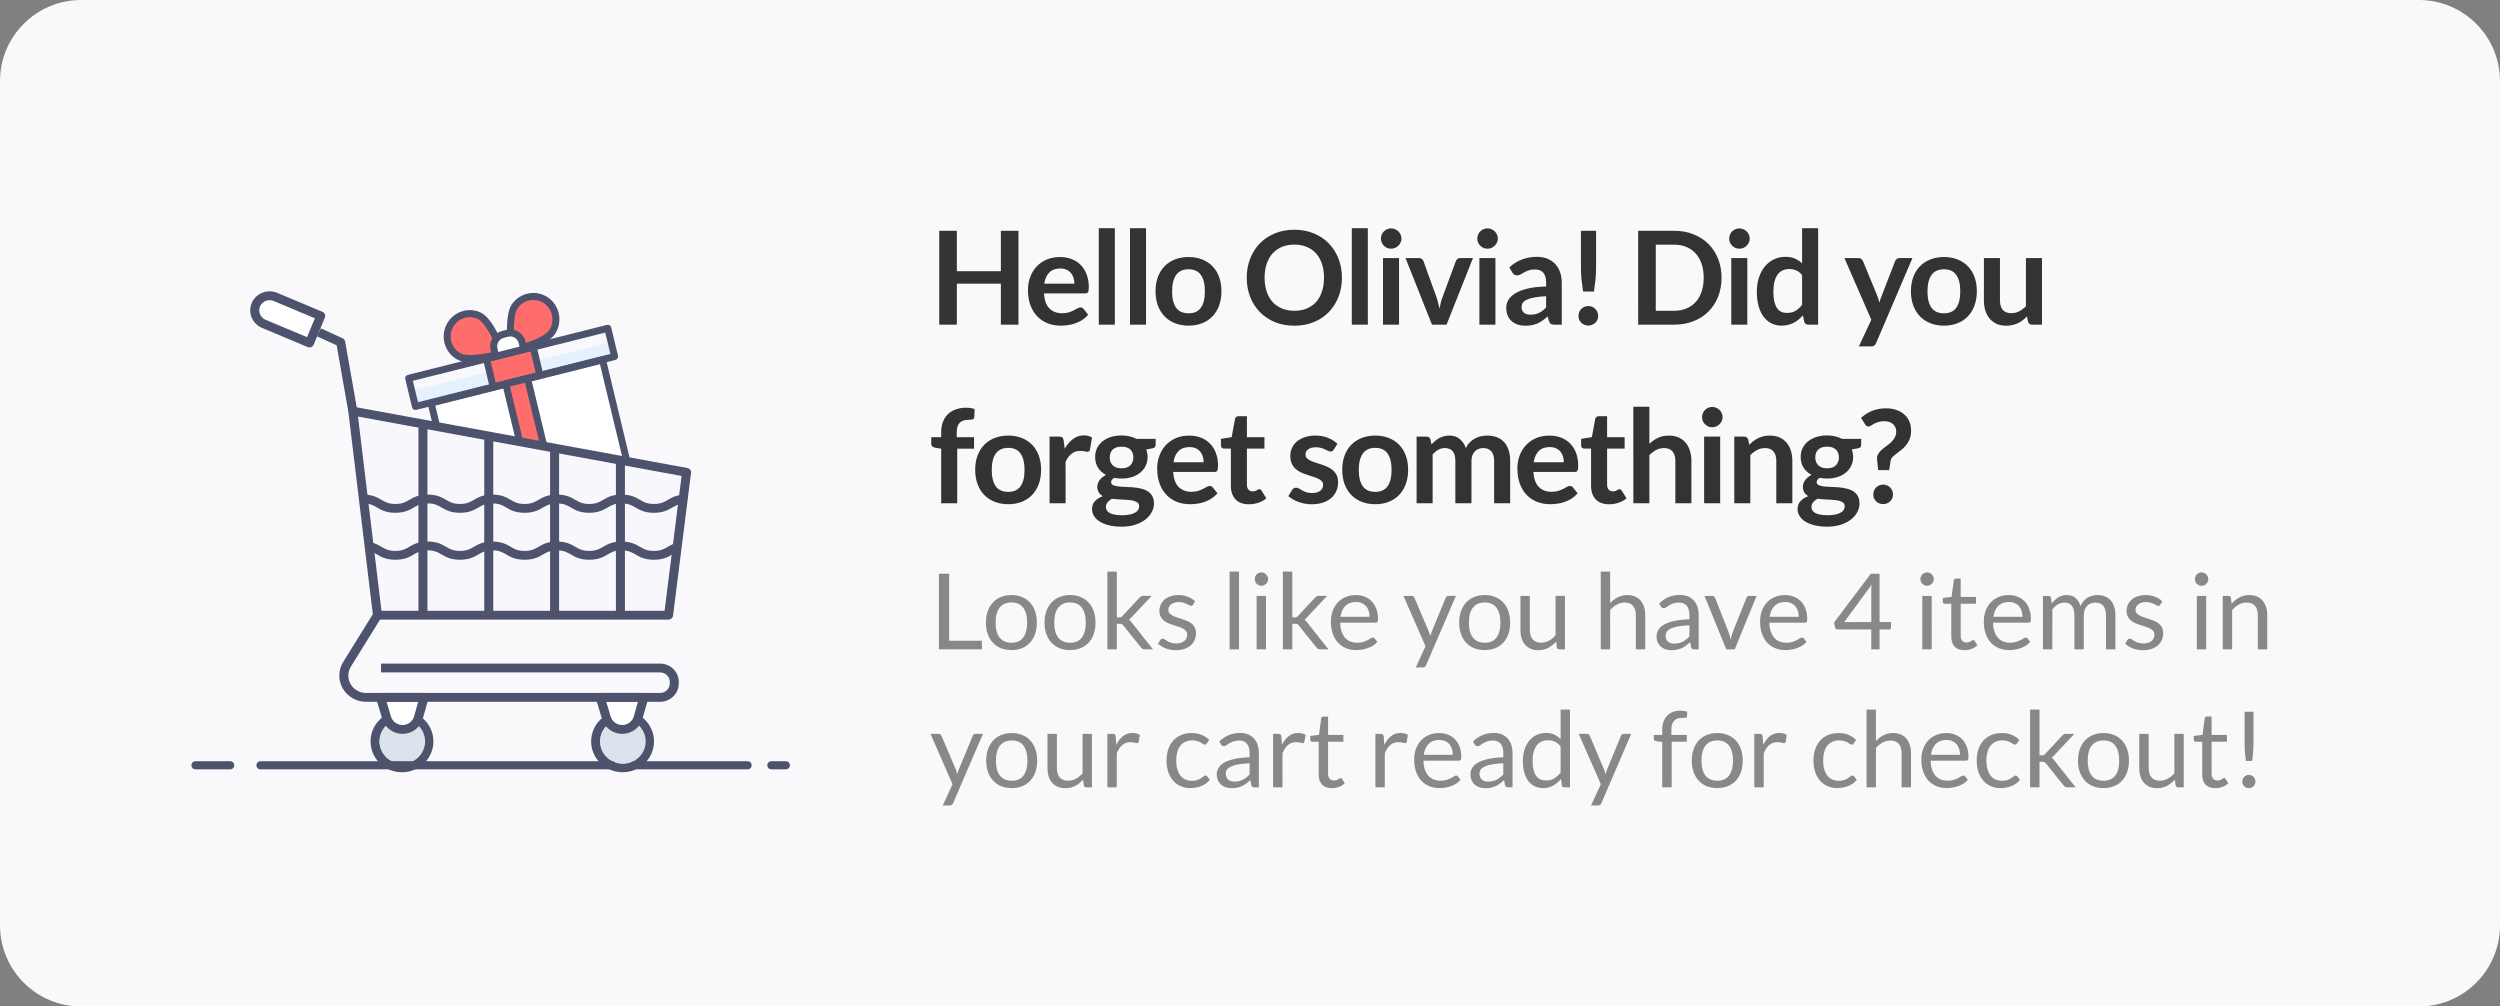 <svg xmlns="http://www.w3.org/2000/svg" width="308" height="124" fill="none" viewBox="0 0 308 124">
    <rect x="0" y="0" width="308" height="124" fill="#808080" stroke="none"/>
    <path fill="#F9F9FB" d="M0 10C0 4.477 4.477 0 10 0h288c5.523 0 10 4.477 10 10v104c0 5.523-4.477 10-10 10H10c-5.523 0-10-4.477-10-10V10z"/>
    <path fill="#F9F9FB" d="M24 33H96.818V107H24z"/>
    <path fill="#fff" fill-rule="evenodd" d="M78.24 61.077l-21.264 5.311-4.116-17.016 21.265-5.31 4.115 17.015z" clip-rule="evenodd"/>
    <path fill="#CEF6FF" fill-rule="evenodd" d="M68.995 63.247l-2.835.708-4.084-16.887 2.835-.708 4.084 16.887z" clip-rule="evenodd"/>
    <path fill="#FF6C6C" fill-rule="evenodd" d="M67.99 40.963c-.876 1.289-4.938 2.28-4.938 2.28s-.532-4.21.343-5.5 2.613-1.613 3.881-.724c1.27.889 1.588 2.654.713 3.944zM56.623 43.95c1.364.695 5.354-.414 5.354-.414s-1.515-3.911-2.879-4.606c-1.364-.695-3.024-.134-3.708 1.252-.683 1.387-.131 3.074 1.233 3.768z" clip-rule="evenodd"/>
    <path fill="#E5F1FE" fill-rule="evenodd" d="M75.808 43.823l-24.59 5.957-.43-1.673 24.591-5.956.429 1.672z" clip-rule="evenodd"/>
    <path fill="#FF6C6C" fill-rule="evenodd" d="M66.425 45.982l-5.864 1.464-.802-3.315 5.864-1.464.802 3.315z" clip-rule="evenodd"/>
    <path fill="#4D526D" fill-rule="evenodd" d="M53.628 49.97l3.8 15.843 20.286-5.108-3.8-15.843-20.286 5.108zm3.58 16.795c-.229.054-.457-.087-.513-.318l-4.003-16.688c-.027-.112-.009-.23.05-.329.06-.099.155-.17.266-.198l21.121-5.318c.23-.064.463.084.519.317l4.003 16.687c.027.112.009.23-.05.33-.06.098-.155.17-.266.197l-21.121 5.319-.006.001z" clip-rule="evenodd"/>
    <path fill="#4D526D" fill-rule="evenodd" d="M50.867 46.916l.634 2.632 23.7-5.941-.635-2.633-23.7 5.942zm.411 3.584c-.108.025-.223.007-.318-.05-.097-.06-.167-.156-.194-.267l-.836-3.476c-.056-.232.085-.466.315-.524l24.538-6.158c.236-.057.462.083.517.315l.837 3.475c.027.112.009.23-.05.328-.06.098-.155.169-.266.197l-24.537 6.158-.006.002z" clip-rule="evenodd"/>
    <path fill="#4D526D" fill-rule="evenodd" d="M60.446 44.508l.635 2.646 4.922-1.239-.635-2.646-4.922 1.239zm.414 3.598c-.11.026-.224.007-.32-.05-.096-.06-.166-.156-.193-.268l-.837-3.491c-.056-.233.085-.469.316-.527l5.758-1.45c.114-.019.227-.01.325.05.097.059.167.155.194.267l.837 3.49c.056.234-.085.47-.316.528l-5.758 1.45h-.006z" clip-rule="evenodd"/>
    <path fill="#4D526D" fill-rule="evenodd" d="M66.36 64.077c-.109.026-.223.007-.319-.052-.097-.06-.167-.157-.194-.269l-3.955-16.353c-.057-.234.084-.47.314-.528l2.682-.67c.117-.022.227-.009.325.051.097.06.167.157.194.269l3.955 16.354c.056.233-.084.47-.314.527l-2.682.67-.006.001z" clip-rule="evenodd"/>
    <path fill="#FF6C6C" fill-rule="evenodd" d="M62.826 47.62l3.75 15.507 1.85-.462-3.75-15.507-1.85.462z" clip-rule="evenodd"/>
    <path fill="#4D526D" fill-rule="evenodd" d="M65.168 37.025c-.555.131-1.067.464-1.417.977-.566.829-.467 3.337-.34 4.696 1.303-.363 3.66-1.16 4.227-1.99.36-.527.496-1.164.384-1.793-.112-.629-.46-1.174-.978-1.535-.568-.396-1.25-.503-1.876-.355zm-2.036 6.644c-.117.028-.24.005-.34-.064-.1-.07-.166-.18-.181-.302-.056-.447-.513-4.406.434-5.793 1.014-1.485 3.028-1.866 4.489-.848 1.46 1.017 1.824 3.053.81 4.538-.948 1.387-4.775 2.362-5.208 2.468l-.004.001zM57.342 39.136c-.656.155-1.243.593-1.57 1.25-.282.566-.329 1.207-.134 1.807.195.599.61 1.084 1.167 1.365.8.404 3.055.045 4.587-.336-.613-1.458-1.68-3.5-2.48-3.902-.504-.255-1.057-.306-1.57-.184zm4.003 4.991c-1.28.304-3.793.784-4.928.212-1.574-.795-2.207-2.741-1.413-4.34.795-1.597 2.722-2.25 4.296-1.457 1.469.742 2.916 4.4 3.076 4.816.044.114.039.243-.017.354-.055.11-.153.192-.271.225-.097.027-.367.101-.743.19z" clip-rule="evenodd"/>
    <path fill="#fff" fill-rule="evenodd" d="M62.21 40.968l-.482.12c-.828.208-1.334 1.057-1.13 1.898l.229.946 3.48-.87-.23-.945c-.203-.841-1.039-1.355-1.866-1.149z" clip-rule="evenodd"/>
    <path fill="#4D526D" fill-rule="evenodd" d="M62.614 41.483l-.548.138c-.277.07-.51.244-.659.491-.148.247-.193.537-.126.817l.105.436 2.62-.66-.105-.436c-.137-.572-.706-.923-1.273-.79l-.014.004zm-1.45 2.833c-.228.054-.456-.087-.512-.318l-.206-.859c-.121-.505-.04-1.029.227-1.475.268-.446.69-.761 1.19-.887l.548-.138.027-.007c1.023-.242 2.05.393 2.299 1.427l.206.859c.055.233-.086.468-.317.527l-3.455.87-.007.001zM49.524 88.632c-1.523 0-2.763 1.215-2.763 2.71 0 1.494 1.24 2.71 2.763 2.71s2.763-1.216 2.763-2.71c0-1.495-1.24-2.71-2.763-2.71zm0 6.508c-2.136 0-3.873-1.704-3.873-3.798 0-2.095 1.737-3.8 3.873-3.8s3.873 1.705 3.873 3.8c0 2.094-1.737 3.799-3.873 3.799z" clip-rule="evenodd"/>
    <path fill="#DAE2EC" fill-rule="evenodd" d="M52.37 91.342c0 1.52-1.256 2.752-2.805 2.752-1.55 0-2.806-1.232-2.806-2.752 0-1.52 1.256-2.752 2.806-2.752 1.549 0 2.805 1.232 2.805 2.752z" clip-rule="evenodd"/>
    <path fill="#4D526D" fill-rule="evenodd" d="M76.702 88.632c-1.523 0-2.763 1.215-2.763 2.71 0 1.494 1.24 2.71 2.763 2.71s2.762-1.216 2.762-2.71c0-1.495-1.239-2.71-2.762-2.71zm0 6.508c-2.136 0-3.873-1.704-3.873-3.798 0-2.095 1.737-3.8 3.873-3.8 2.135 0 3.873 1.705 3.873 3.8 0 2.094-1.738 3.799-3.873 3.799z" clip-rule="evenodd"/>
    <path fill="#DAE2EC" fill-rule="evenodd" d="M79.547 91.342c0 1.52-1.256 2.752-2.805 2.752-1.55 0-2.806-1.232-2.806-2.752 0-1.52 1.256-2.752 2.806-2.752s2.805 1.232 2.805 2.752z" clip-rule="evenodd"/>
    <path fill="#F8F8FC" fill-rule="evenodd" d="M82.334 75.793H46.207l-2.212-25.31 40.551 7.232-2.212 18.078z" clip-rule="evenodd"/>
    <path fill="#fff" fill-rule="evenodd" d="M39.513 38.92l-1.384 3.338-5.635-2.363c-.92-.386-1.356-1.425-.979-2.335.387-.933 1.479-1.373 2.423-.977l5.575 2.338z" clip-rule="evenodd"/>
    <path fill="#4D526D" fill-rule="evenodd" d="M51.55 75.505h1.11V52.653h-1.11v22.852zM59.66 75.504h1.111v-22.13h-1.11v22.13zM67.77 75.505h1.111v-19.96h-1.11v19.96zM75.88 75.505h1.111V56.992h-1.11v18.513z" clip-rule="evenodd"/>
    <path fill="#fff" fill-rule="evenodd" d="M49.59 89.814c-.905 0-1.701-.585-1.956-1.436l-.755-2.515h5.37l-.693 2.48c-.244.869-1.048 1.47-1.966 1.47z" clip-rule="evenodd"/>
    <path fill="#4D526D" fill-rule="evenodd" d="M42.919 50.741l-1.442-8.195-2.42-1.11.471-.987 2.682 1.23c.165.076.281.226.312.401l1.492 8.476-1.095.185zM47.622 86.46l.544 1.817c.185.615.77 1.045 1.423 1.045.666 0 1.255-.44 1.431-1.07l.501-1.791h-3.9zm1.967 3.951c-1.142 0-2.166-.75-2.488-1.826l-.754-2.515c-.05-.165-.017-.343.088-.48.105-.138.27-.218.444-.218h5.37c.174 0 .337.079.442.214.105.135.14.31.094.475l-.694 2.48c-.309 1.101-1.337 1.87-2.502 1.87z" clip-rule="evenodd"/>
    <path fill="#fff" fill-rule="evenodd" d="M76.66 89.814c-.905 0-1.701-.585-1.957-1.436l-.754-2.515h5.37l-.694 2.48c-.243.869-1.048 1.47-1.966 1.47z" clip-rule="evenodd"/>
    <path fill="#4D526D" fill-rule="evenodd" d="M74.692 86.46l.544 1.817c.185.615.77 1.045 1.423 1.045.666 0 1.254-.44 1.43-1.07l.502-1.791h-3.9zm1.967 3.951c-1.142 0-2.166-.75-2.488-1.826l-.754-2.515c-.05-.165-.017-.343.087-.48.106-.138.27-.218.445-.218h5.37c.174 0 .337.079.442.214.105.135.14.31.094.475l-.694 2.48c-.309 1.101-1.337 1.87-2.502 1.87zM33.217 36.98c-.165 0-.33.032-.488.096-.32.13-.569.373-.7.689-.26.63.046 1.36.684 1.628l5.115 2.145.965-2.328-5.073-2.127c-.162-.069-.332-.103-.503-.103zm4.912 5.822c-.074 0-.148-.015-.218-.044l-5.635-2.363c-1.191-.5-1.763-1.864-1.275-3.04.244-.589.707-1.045 1.305-1.287.599-.241 1.256-.236 1.851.013l5.574 2.338c.279.117.41.43.296.706l-1.383 3.337c-.056.136-.166.243-.304.299-.067.027-.14.04-.21.04zM80.56 68.962c-1.148 0-1.747-.348-2.275-.655-.465-.27-.866-.503-1.71-.503s-1.245.233-1.709.503c-.528.307-1.127.654-2.274.654s-1.746-.347-2.273-.654c-.464-.27-.864-.503-1.707-.503-.843 0-1.244.233-1.708.503-.528.307-1.126.654-2.274.654-1.147 0-1.745-.347-2.273-.654-.464-.27-.864-.503-1.707-.503-.843 0-1.244.233-1.707.503-.528.307-1.127.654-2.274.654s-1.745-.347-2.273-.654c-.464-.27-.865-.503-1.708-.503-.842 0-1.242.233-1.706.503-.527.307-1.126.654-2.273.654-1.146 0-1.744-.347-2.271-.654-.339-.197-.63-.367-1.076-.45l.206-1.07c.638.118 1.062.365 1.437.583.462.27.862.502 1.704.502.843 0 1.243-.233 1.707-.502.528-.307 1.126-.655 2.272-.655 1.148 0 1.746.348 2.274.655.464.27.864.502 1.707.502.843 0 1.244-.233 1.707-.502.528-.307 1.126-.655 2.274-.655 1.147 0 1.745.348 2.273.655.464.27.864.502 1.707.502.844 0 1.244-.233 1.708-.502.528-.307 1.126-.655 2.274-.655 1.147 0 1.745.348 2.273.655.464.27.864.502 1.707.502.843 0 1.244-.233 1.708-.502.528-.307 1.127-.655 2.275-.655s1.747.348 2.275.654c.465.27.866.503 1.71.503.845 0 1.246-.233 1.71-.502.371-.216.792-.46 1.42-.58l.211 1.07c-.439.084-.73.252-1.065.447-.528.307-1.127.654-2.276.654zM80.56 63.177c-1.148 0-1.747-.348-2.275-.655-.465-.27-.866-.502-1.71-.502s-1.245.232-1.709.502c-.528.307-1.127.655-2.274.655s-1.746-.348-2.273-.655c-.464-.27-.864-.502-1.707-.502-.843 0-1.244.232-1.708.502-.528.307-1.126.655-2.274.655-1.147 0-1.745-.348-2.273-.655-.464-.27-.864-.502-1.707-.502-.843 0-1.244.232-1.707.502-.528.307-1.127.655-2.274.655s-1.745-.348-2.273-.655c-.464-.27-.865-.502-1.708-.502-.842 0-1.242.232-1.706.502-.527.307-1.126.655-2.273.655-1.146 0-1.744-.348-2.271-.655-.463-.27-.864-.502-1.706-.502v-1.09c1.147 0 1.745.348 2.273.655.462.27.862.502 1.704.502.843 0 1.243-.232 1.707-.502.528-.307 1.126-.655 2.272-.655 1.148 0 1.746.348 2.274.655.464.27.864.502 1.707.502.843 0 1.244-.232 1.707-.502.528-.307 1.126-.655 2.274-.655 1.147 0 1.745.348 2.273.655.464.27.864.502 1.707.502.844 0 1.244-.232 1.708-.502.528-.307 1.126-.655 2.274-.655 1.147 0 1.745.348 2.273.655.463.27.864.502 1.707.502.843 0 1.244-.232 1.708-.502.528-.307 1.127-.655 2.275-.655s1.747.348 2.275.655c.465.27.866.502 1.71.502.845 0 1.246-.232 1.71-.502.529-.307 1.127-.655 2.276-.655v1.09c-.845 0-1.246.233-1.71.502-.529.307-1.127.655-2.276.655z" clip-rule="evenodd"/>
    <path fill="#4D526D" fill-rule="evenodd" d="M46.998 75.248h34.877l2.095-16.61-39.864-7.318 2.892 23.928zm34.332 11.21H45.094c-1.814 0-3.289-1.446-3.289-3.224 0-.59.165-1.17.478-1.675l3.648-5.89-3.017-24.959c-.02-.172.044-.343.172-.462.13-.118.308-.17.482-.137l41.12 7.549c.288.053.485.316.449.602l-2.22 17.596c-.035.272-.271.477-.551.477H46.818l-3.586 5.79c-.207.334-.316.718-.316 1.109 0 1.177.977 2.136 2.178 2.136H81.33c.654 0 1.186-.522 1.186-1.163v-.201c0-.641-.532-1.163-1.186-1.163H46.944v-1.089H81.33c1.266 0 2.296 1.01 2.296 2.252v.201c0 1.242-1.03 2.252-2.296 2.252z" clip-rule="evenodd"/>
    <path stroke="#4D526D" stroke-linecap="round" d="M24.08 94.281h4.277M95.03 94.281h1.788M78.147 94.281h13.958M32.09 94.281h43.294"/>
    <path fill="#888" d="M116.938 78.94h4.03V80h-5.291v-9.314h1.261v8.254zm7.671-5.629c.481 0 .914.08 1.3.241.39.16.719.388.988.682.273.295.481.653.624 1.073.147.416.221.882.221 1.397 0 .52-.074.989-.221 1.405-.143.416-.351.77-.624 1.066-.269.294-.598.522-.988.682-.386.156-.819.234-1.3.234-.481 0-.916-.078-1.306-.234-.386-.16-.715-.388-.988-.683-.273-.294-.484-.65-.631-1.066-.147-.416-.221-.883-.221-1.404 0-.515.074-.981.221-1.397.147-.42.358-.778.631-1.073.273-.294.602-.522.988-.682.39-.16.825-.24 1.306-.24zm0 5.876c.65 0 1.135-.216 1.456-.65.321-.437.481-1.046.481-1.826 0-.784-.16-1.395-.481-1.833-.321-.438-.806-.656-1.456-.656-.329 0-.615.056-.858.169-.243.112-.446.275-.611.487-.16.212-.282.475-.364.787-.078.307-.117.656-.117 1.046s.039.739.117 1.046c.082.308.204.568.364.78.165.209.368.369.611.481.243.113.529.17.858.17zm7.224-5.876c.481 0 .914.08 1.3.241.39.16.719.388.988.682.273.295.481.653.624 1.073.147.416.221.882.221 1.397 0 .52-.074.989-.221 1.405-.143.416-.351.77-.624 1.066-.269.294-.598.522-.988.682-.386.156-.819.234-1.3.234-.481 0-.917-.078-1.307-.234-.385-.16-.715-.388-.988-.683-.273-.294-.483-.65-.63-1.066-.148-.416-.221-.883-.221-1.404 0-.515.073-.981.221-1.397.147-.42.357-.778.63-1.073.273-.294.603-.522.988-.682.39-.16.826-.24 1.307-.24zm0 5.876c.65 0 1.135-.216 1.456-.65.32-.437.481-1.046.481-1.826 0-.784-.161-1.395-.481-1.833-.321-.438-.806-.656-1.456-.656-.33 0-.616.056-.858.169-.243.112-.447.275-.611.487-.161.212-.282.475-.364.787-.078.307-.117.656-.117 1.046s.039.739.117 1.046c.082.308.203.568.364.78.164.209.368.369.611.481.242.113.528.17.858.17zm5.761-8.761v5.635h.299c.087 0 .158-.01.214-.033.057-.026.12-.075.189-.149l2.08-2.23c.065-.069.13-.125.195-.168.065-.044.152-.066.26-.066h1.053l-2.425 2.581c-.06.074-.121.139-.182.195-.056.056-.121.106-.195.15.078.052.148.112.208.181.065.066.126.141.182.228l2.574 3.25h-1.04c-.095 0-.177-.017-.247-.052-.065-.039-.127-.097-.188-.175l-2.165-2.698c-.065-.091-.13-.15-.195-.175-.065-.03-.162-.046-.292-.046h-.325V80h-1.164v-9.575h1.164zm9.385 4.075c-.052.095-.132.143-.241.143-.065 0-.138-.024-.221-.072-.082-.047-.184-.1-.305-.156-.117-.06-.258-.114-.423-.162-.164-.052-.359-.078-.585-.078-.195 0-.37.026-.526.078-.156.048-.291.115-.403.201-.109.087-.193.189-.254.306-.056.113-.084.236-.084.37 0 .17.047.31.143.423.099.113.229.21.39.293.16.082.342.156.546.22.203.061.411.128.624.202.216.07.427.147.63.234.204.087.386.195.546.325.161.13.288.29.384.481.099.186.149.412.149.676 0 .303-.054.585-.162.845-.109.256-.269.479-.481.67-.213.186-.473.333-.78.442-.308.108-.663.162-1.066.162-.46 0-.876-.074-1.248-.221-.373-.152-.689-.344-.949-.578l.273-.443c.034-.056.076-.1.123-.13.048-.03.111-.045.189-.045s.16.03.247.091c.086.06.19.128.312.201.125.074.275.141.448.202.178.06.399.091.663.091.226 0 .423-.028.592-.085.169-.06.31-.14.422-.24.113-.1.195-.215.247-.344.057-.13.085-.27.085-.416 0-.183-.05-.332-.15-.449-.095-.121-.223-.223-.383-.305-.161-.087-.345-.16-.553-.222l-.63-.201c-.213-.07-.423-.147-.631-.234-.203-.091-.385-.204-.546-.338-.16-.134-.29-.299-.39-.494-.095-.2-.143-.44-.143-.722 0-.25.052-.491.156-.721.104-.234.256-.438.455-.611.2-.178.444-.319.735-.422.29-.105.622-.157.994-.157.434 0 .821.07 1.164.208.346.135.645.321.897.56l-.26.422zm5.667-4.076V80h-1.157v-9.575h1.157zm3.326 2.99V80h-1.157v-6.585h1.157zm.26-2.067c0 .113-.024.22-.071.319-.044.095-.104.182-.182.26-.074.074-.161.132-.26.175-.1.044-.206.066-.319.066-.112 0-.219-.022-.318-.066-.096-.043-.182-.101-.26-.175-.074-.078-.132-.165-.176-.26-.043-.1-.065-.206-.065-.319 0-.112.022-.218.065-.318.044-.104.102-.193.176-.267.078-.078.164-.138.26-.181.099-.044.206-.066.318-.066.113 0 .219.022.319.066.099.043.186.104.26.181.078.074.138.163.182.267.047.1.071.206.071.319zm2.982-.922v5.635h.299c.087 0 .158-.01.215-.033.056-.026.119-.075.188-.149l2.08-2.23c.065-.069.13-.125.195-.168.065-.044.152-.066.26-.066h1.053l-2.424 2.581c-.061.074-.122.139-.182.195-.057.056-.122.106-.195.15.078.052.147.112.208.181.065.066.125.141.182.228l2.574 3.25h-1.04c-.096 0-.178-.017-.247-.052-.065-.039-.128-.097-.189-.175l-2.164-2.698c-.065-.091-.13-.15-.195-.175-.065-.03-.163-.046-.293-.046h-.325V80h-1.163v-9.575h1.163zm7.828 2.885c.394 0 .758.068 1.092.202.333.13.622.32.864.572.243.247.431.555.566.923.138.364.208.78.208 1.248 0 .182-.02.303-.059.364-.039.06-.112.091-.221.091h-4.381c.009.416.065.778.169 1.085.104.308.247.566.429.774.182.204.399.358.65.462.252.1.533.149.845.149.291 0 .54-.032.748-.097.212-.07.394-.144.546-.222.151-.078.277-.149.377-.214.104-.07.193-.104.266-.104.096 0 .169.037.221.11l.325.423c-.143.173-.314.325-.513.455-.2.126-.414.23-.644.312-.225.082-.459.143-.702.182-.242.043-.483.065-.721.065-.455 0-.876-.076-1.261-.227-.382-.157-.713-.382-.995-.677-.277-.299-.494-.667-.65-1.105-.156-.437-.234-.94-.234-1.507 0-.46.07-.889.208-1.288.143-.398.347-.743.611-1.033.265-.295.587-.524.969-.689.381-.169.81-.254 1.287-.254zm.026.852c-.559 0-.999.163-1.32.487-.32.321-.52.767-.598 1.34h3.582c0-.27-.037-.514-.111-.735-.073-.225-.182-.418-.325-.578-.143-.165-.318-.29-.526-.378-.204-.09-.438-.136-.702-.136zm8.629 7.78c-.039.087-.089.157-.15.209-.056.052-.145.078-.266.078h-.858l1.202-2.614-2.717-6.2h1.001c.1 0 .178.026.234.078.057.047.098.101.124.162l1.761 4.147c.039.095.072.19.098.286.03.095.056.193.078.293.03-.1.061-.198.091-.293.03-.095.065-.193.104-.293l1.709-4.14c.026-.07.07-.126.13-.169.065-.048.135-.072.208-.072h.923l-3.672 8.528zm7.222-8.632c.481 0 .914.08 1.3.241.39.16.719.388.988.682.273.295.481.653.624 1.073.147.416.221.882.221 1.397 0 .52-.074.989-.221 1.405-.143.416-.351.77-.624 1.066-.269.294-.598.522-.988.682-.386.156-.819.234-1.3.234-.481 0-.917-.078-1.307-.234-.385-.16-.715-.388-.988-.683-.273-.294-.483-.65-.63-1.066-.148-.416-.221-.883-.221-1.404 0-.515.073-.981.221-1.397.147-.42.357-.778.63-1.073.273-.294.603-.522.988-.682.39-.16.826-.24 1.307-.24zm0 5.876c.65 0 1.135-.216 1.456-.65.32-.437.481-1.046.481-1.826 0-.784-.161-1.395-.481-1.833-.321-.438-.806-.656-1.456-.656-.33 0-.616.056-.858.169-.243.112-.447.275-.611.487-.161.212-.282.475-.364.787-.078.307-.117.656-.117 1.046s.039.739.117 1.046c.082.308.203.568.364.78.164.209.368.369.611.481.242.113.528.17.858.17zm5.559-5.772v4.2c0 .498.115.884.345 1.157.229.272.576.409 1.04.409.338 0 .656-.08.955-.24.299-.16.574-.384.826-.67v-4.856h1.157V80h-.689c-.165 0-.269-.08-.312-.24l-.091-.709c-.286.316-.607.572-.962.767-.356.19-.763.286-1.222.286-.36 0-.678-.058-.956-.175-.273-.122-.502-.29-.689-.508-.186-.216-.327-.478-.422-.786-.091-.308-.137-.648-.137-1.02v-4.2h1.157zM197.215 80v-9.575h1.157V74.3c.281-.299.593-.537.936-.715.342-.181.736-.273 1.183-.273.359 0 .676.061.949.182.277.118.507.287.689.508.186.216.327.478.422.786.095.308.143.648.143 1.02V80h-1.157v-4.192c0-.499-.115-.885-.344-1.158-.226-.277-.572-.416-1.04-.416-.343 0-.663.083-.962.248-.295.164-.568.387-.819.669V80h-1.157zm12.059 0h-.513c-.113 0-.204-.017-.273-.052-.07-.035-.115-.108-.137-.221l-.13-.611c-.173.156-.342.297-.507.422-.164.122-.338.226-.52.313-.182.082-.377.145-.585.188-.203.043-.431.065-.682.065-.256 0-.496-.035-.722-.104-.221-.074-.414-.182-.578-.325-.165-.143-.297-.323-.397-.54-.095-.22-.143-.48-.143-.78 0-.26.072-.509.215-.747.143-.243.372-.457.689-.644.32-.186.739-.338 1.254-.454.516-.122 1.146-.191 1.892-.209v-.513c0-.511-.111-.897-.332-1.157-.216-.264-.539-.397-.968-.397-.282 0-.52.037-.715.111-.191.07-.358.15-.501.24-.138.087-.26.167-.364.241-.099.07-.199.104-.299.104-.078 0-.147-.02-.208-.059-.056-.043-.102-.095-.136-.155l-.208-.371c.364-.351.756-.613 1.176-.787.421-.173.886-.26 1.398-.26.368 0 .695.061.981.183.286.12.527.29.722.507.195.216.342.478.442.786.099.308.149.646.149 1.014V80zm-3.003-.709c.204 0 .39-.019.559-.058.169-.043.327-.102.475-.175.151-.079.294-.172.429-.28.138-.108.273-.232.403-.37v-1.372c-.533.017-.986.06-1.359.13-.372.065-.676.152-.91.26-.234.108-.405.236-.513.383-.104.148-.156.313-.156.495 0 .173.028.322.084.448.057.126.132.23.228.312.095.078.208.137.338.176.13.034.271.052.422.052zm3.721-5.876h.949c.091 0 .167.024.228.072.06.048.104.104.13.169l1.67 4.238c.061.156.108.312.143.468.035.156.067.31.098.462.034-.152.071-.306.11-.462.039-.156.089-.312.15-.468l1.69-4.238c.026-.07.067-.126.123-.169.061-.048.134-.072.221-.072h.903L213.723 80h-1.046l-2.685-6.585zm9.926-.104c.394 0 .758.068 1.092.202.333.13.622.32.864.572.243.247.431.555.566.923.138.364.208.78.208 1.248 0 .182-.02.303-.059.364-.039.06-.112.091-.221.091h-4.381c.009.416.065.778.169 1.085.104.308.247.566.429.774.182.204.399.358.65.462.252.1.533.149.845.149.291 0 .54-.032.748-.097.212-.07.394-.144.546-.222.151-.078.277-.149.377-.214.104-.07.193-.104.266-.104.096 0 .169.037.221.11l.325.423c-.143.173-.314.325-.513.455-.2.126-.414.23-.644.312-.225.082-.459.143-.702.182-.242.043-.483.065-.721.065-.455 0-.876-.076-1.261-.227-.382-.157-.713-.382-.995-.677-.277-.299-.494-.667-.65-1.105-.156-.437-.234-.94-.234-1.507 0-.46.07-.889.208-1.288.143-.398.347-.743.611-1.033.265-.295.587-.524.969-.689.381-.169.81-.254 1.287-.254zm.026.852c-.559 0-.999.163-1.32.487-.32.321-.52.767-.598 1.34h3.582c0-.27-.037-.514-.111-.735-.073-.225-.182-.418-.325-.578-.143-.165-.318-.29-.526-.378-.204-.09-.438-.136-.702-.136zm11.619 2.477h1.41v.662c0 .07-.021.128-.065.176-.039.048-.101.072-.188.072h-1.157V80h-1.021v-2.45h-4.127c-.087 0-.163-.024-.228-.072-.06-.052-.099-.115-.117-.188l-.117-.592 4.531-6.012h1.079v5.953zm-1.021-3.842c0-.113.003-.234.007-.364.009-.13.024-.264.045-.403l-3.386 4.608h3.334v-3.841zm7.442.617V80h-1.157v-6.585h1.157zm.26-2.067c0 .113-.024.22-.071.319-.044.095-.104.182-.182.26-.074.074-.161.132-.26.175-.1.044-.206.066-.319.066-.113 0-.219-.022-.318-.066-.096-.043-.182-.101-.26-.175-.074-.078-.133-.165-.176-.26-.043-.1-.065-.206-.065-.319 0-.112.022-.218.065-.318.043-.104.102-.193.176-.267.078-.078.164-.138.26-.181.099-.044.205-.066.318-.066.113 0 .219.022.319.066.099.043.186.104.26.181.078.074.138.163.182.267.047.1.071.206.071.319zm3.775 8.756c-.52 0-.921-.145-1.203-.436-.277-.29-.416-.708-.416-1.254v-4.03h-.793c-.069 0-.128-.02-.175-.058-.048-.044-.072-.109-.072-.195v-.462l1.079-.136.267-2.035c.008-.065.037-.117.084-.156.048-.043.109-.065.182-.065h.585v2.269h1.885v.838h-1.885v3.952c0 .277.067.483.202.618.134.134.307.201.52.201.121 0 .225-.015.312-.046.091-.034.169-.071.234-.11.065-.039.119-.074.162-.104.048-.035.089-.052.124-.052.06 0 .115.037.162.11l.338.553c-.199.186-.44.334-.721.442-.282.104-.572.156-.871.156zm5.46-6.793c.395 0 .759.068 1.092.202.334.13.622.32.865.572.242.247.431.555.565.923.139.364.208.78.208 1.248 0 .182-.019.303-.058.364-.039.06-.113.091-.221.091h-4.381c.008.416.065.778.169 1.085.104.308.247.566.429.774.182.204.398.358.65.462.251.1.533.149.845.149.29 0 .539-.032.747-.097.213-.07.395-.144.546-.222.152-.078.278-.149.377-.214.104-.07.193-.104.267-.104.095 0 .169.037.221.11l.325.423c-.143.173-.314.325-.514.455-.199.126-.414.23-.643.312-.226.082-.46.143-.702.182-.243.043-.483.065-.722.065-.455 0-.875-.076-1.261-.227-.381-.157-.713-.382-.994-.677-.278-.299-.494-.667-.65-1.105-.156-.437-.234-.94-.234-1.507 0-.46.069-.889.208-1.288.143-.398.346-.743.611-1.033.264-.295.587-.524.968-.689.382-.169.811-.254 1.287-.254zm.026.852c-.559 0-.999.163-1.319.487-.321.321-.52.767-.598 1.34h3.581c0-.27-.037-.514-.11-.735-.074-.225-.182-.418-.325-.578-.143-.165-.319-.29-.527-.378-.203-.09-.437-.136-.702-.136zM251.69 80v-6.585h.689c.165 0 .269.08.312.241l.085.676c.242-.299.513-.544.812-.734.304-.191.655-.287 1.053-.287.447 0 .806.124 1.079.371.278.247.477.58.598 1.001.091-.238.21-.444.358-.618.151-.173.32-.316.507-.428.186-.113.383-.195.591-.248.213-.051.427-.078.644-.078.346 0 .654.057.923.17.273.108.502.268.689.48.19.213.336.475.435.787.1.308.15.66.15 1.06V80h-1.157v-4.192c0-.516-.113-.906-.338-1.17-.226-.27-.553-.404-.982-.404-.19 0-.372.035-.546.105-.169.064-.318.162-.448.292-.13.13-.234.295-.312.494-.074.195-.111.422-.111.683V80h-1.157v-4.192c0-.53-.106-.924-.318-1.184-.213-.26-.522-.39-.93-.39-.286 0-.552.079-.799.235-.243.151-.466.36-.67.624V80h-1.157zm14.447-5.499c-.052.095-.132.143-.241.143-.065 0-.138-.024-.221-.072-.082-.047-.184-.1-.305-.156-.117-.06-.258-.114-.423-.162-.164-.052-.359-.078-.585-.078-.195 0-.37.026-.526.078-.156.048-.29.115-.403.201-.108.087-.193.189-.254.306-.056.113-.084.236-.084.37 0 .17.048.31.143.423.1.113.23.21.39.293.16.082.342.156.546.22.204.061.412.128.624.202.217.07.427.147.63.234.204.087.386.195.546.325.161.13.289.29.384.481.1.186.149.412.149.676 0 .303-.054.585-.162.845-.108.256-.269.479-.481.67-.212.186-.472.333-.78.442-.308.108-.663.162-1.066.162-.459 0-.875-.074-1.248-.221-.373-.152-.689-.344-.949-.578l.273-.443c.035-.056.076-.1.123-.13.048-.03.111-.045.189-.045s.16.03.247.091c.087.06.191.128.312.201.126.074.275.141.448.202.178.06.399.091.663.091.226 0 .423-.028.592-.085.169-.06.31-.14.422-.24.113-.1.195-.215.247-.344.057-.13.085-.27.085-.416 0-.183-.05-.332-.15-.449-.095-.121-.223-.223-.383-.305-.16-.087-.345-.16-.553-.222l-.63-.201c-.212-.07-.423-.147-.631-.234-.203-.091-.385-.204-.546-.338-.16-.134-.29-.299-.39-.494-.095-.2-.143-.44-.143-.722 0-.25.052-.491.156-.721.104-.234.256-.438.455-.611.2-.178.445-.319.735-.422.29-.105.622-.157.994-.157.434 0 .822.07 1.164.208.347.135.646.321.897.56l-.26.422zm5.667-1.086V80h-1.157v-6.585h1.157zm.26-2.067c0 .113-.023.22-.071.319-.043.095-.104.182-.182.26-.074.074-.16.132-.26.175-.1.044-.206.066-.319.066-.112 0-.218-.022-.318-.066-.095-.043-.182-.101-.26-.175-.074-.078-.132-.165-.176-.26-.043-.1-.065-.206-.065-.319 0-.112.022-.218.065-.318.044-.104.102-.193.176-.267.078-.078.165-.138.26-.181.1-.044.206-.066.318-.066.113 0 .219.022.319.066.1.043.186.104.26.181.078.074.139.163.182.267.048.1.071.206.071.319zm1.78 8.652v-6.585h.689c.164 0 .268.08.312.241l.091.715c.286-.316.604-.572.955-.767.355-.195.765-.293 1.229-.293.359 0 .676.061.949.182.277.118.507.287.689.508.186.216.327.478.422.786.095.308.143.648.143 1.02V80h-1.157v-4.192c0-.499-.115-.885-.344-1.158-.226-.277-.572-.416-1.04-.416-.343 0-.663.083-.962.248-.295.164-.568.387-.819.669V80h-1.157zM117.425 98.944c-.039.086-.088.156-.149.207-.056.053-.145.079-.267.079h-.858l1.203-2.614-2.717-6.2h1.001c.1 0 .178.026.234.078.056.047.097.101.123.162l1.762 4.147c.039.095.071.19.097.286.031.095.057.193.078.293l.091-.293c.031-.095.065-.193.104-.293l1.71-4.14c.026-.07.069-.126.13-.169.065-.048.134-.072.208-.072h.923l-3.673 8.528zm7.222-8.633c.481 0 .915.08 1.3.241.39.16.72.388.988.682.273.295.481.653.624 1.073.148.416.221.882.221 1.397 0 .52-.073.989-.221 1.405-.143.416-.351.77-.624 1.066-.268.294-.598.522-.988.682-.385.156-.819.234-1.3.234-.481 0-.916-.078-1.306-.234-.386-.16-.715-.388-.988-.683-.273-.294-.483-.65-.631-1.066-.147-.416-.221-.883-.221-1.404 0-.515.074-.981.221-1.397.148-.42.358-.778.631-1.073.273-.294.602-.522.988-.682.39-.16.825-.24 1.306-.24zm0 5.876c.65 0 1.136-.216 1.456-.65.321-.437.481-1.046.481-1.826 0-.784-.16-1.395-.481-1.833-.32-.438-.806-.656-1.456-.656-.329 0-.615.056-.858.169-.242.112-.446.275-.611.487-.16.212-.281.475-.364.787-.078.307-.117.656-.117 1.046s.039.739.117 1.046c.083.308.204.568.364.78.165.209.369.369.611.481.243.113.529.17.858.17zm5.56-5.772v4.2c0 .498.115.884.344 1.157.23.272.577.409 1.04.409.338 0 .657-.08.956-.24.299-.16.574-.384.825-.67v-4.856h1.157V97h-.689c-.164 0-.268-.08-.312-.24l-.091-.709c-.286.316-.606.572-.962.767-.355.19-.762.286-1.222.286-.359 0-.678-.058-.955-.175-.273-.122-.503-.29-.689-.508-.186-.216-.327-.478-.423-.786-.091-.308-.136-.648-.136-1.02v-4.2h1.157zM136.429 97v-6.585h.663c.126 0 .213.024.26.072.048.048.081.13.098.247l.078 1.027c.225-.46.503-.817.832-1.072.334-.26.724-.39 1.17-.39.182 0 .347.021.494.064.147.04.284.096.409.17l-.149.864c-.03.108-.098.162-.202.162-.06 0-.153-.019-.279-.058-.126-.043-.301-.065-.527-.065-.403 0-.741.117-1.014.351-.268.234-.494.574-.676 1.02V97h-1.157zm12.249-5.415c-.035.048-.07.085-.104.111-.035.026-.085.039-.15.039-.065 0-.136-.026-.214-.078-.074-.056-.169-.117-.286-.182-.117-.065-.26-.123-.429-.175-.165-.057-.369-.085-.611-.085-.321 0-.605.058-.852.175-.247.113-.455.278-.624.495-.164.216-.29.478-.377.786-.082.308-.123.652-.123 1.033 0 .4.045.755.136 1.067.091.307.219.567.384.78.164.207.364.368.598.48.238.109.505.163.799.163.282 0 .514-.032.696-.097.182-.07.333-.146.455-.228.121-.082.221-.156.299-.221.078-.07.156-.104.234-.104.099 0 .173.037.221.11l.325.423c-.286.351-.644.609-1.073.773-.429.16-.882.241-1.358.241-.412 0-.795-.076-1.151-.227-.351-.152-.656-.371-.916-.657-.26-.29-.466-.646-.618-1.066-.147-.42-.221-.9-.221-1.437 0-.49.067-.942.202-1.358.138-.416.338-.773.598-1.073.264-.303.589-.539.975-.708.385-.169.827-.254 1.326-.254.459 0 .866.076 1.222.228.355.147.669.358.942.63l-.305.416zM155.091 97h-.514c-.113 0-.204-.017-.273-.052-.069-.035-.115-.108-.136-.221l-.13-.611c-.174.156-.343.297-.507.422-.165.122-.338.226-.52.313-.182.082-.377.145-.585.188-.204.043-.432.065-.683.065-.256 0-.496-.035-.721-.104-.221-.074-.414-.182-.579-.325-.165-.143-.297-.323-.396-.54-.096-.22-.143-.48-.143-.78 0-.26.071-.509.214-.747.143-.243.373-.457.689-.644.321-.186.739-.338 1.255-.454.515-.122 1.146-.191 1.891-.209v-.513c0-.511-.11-.897-.331-1.157-.217-.264-.54-.397-.969-.397-.282 0-.52.037-.715.111-.191.07-.357.15-.5.24-.139.087-.26.167-.364.241-.1.07-.2.104-.299.104-.078 0-.148-.02-.208-.059-.057-.043-.102-.095-.137-.155l-.208-.371c.364-.351.756-.613 1.177-.787.42-.173.886-.26 1.397-.26.368 0 .696.061.982.183.286.12.526.29.721.507.195.216.342.478.442.786.1.308.15.646.15 1.014V97zm-3.003-.709c.203 0 .39-.019.559-.058.169-.043.327-.102.474-.175.152-.079.295-.172.429-.28.139-.108.273-.232.403-.37v-1.372c-.533.017-.986.06-1.358.13-.373.065-.676.152-.91.26-.234.108-.406.236-.514.383-.104.148-.156.313-.156.495 0 .173.028.322.085.448.056.126.132.23.227.312.095.078.208.137.338.176.13.034.271.052.423.052zm4.756.709v-6.585h.663c.125 0 .212.024.26.072.047.048.08.13.097.247l.078 1.027c.225-.46.503-.817.832-1.072.334-.26.724-.39 1.17-.39.182 0 .347.021.494.064.147.04.284.096.41.17l-.15.864c-.03.108-.097.162-.201.162-.061 0-.154-.019-.28-.058-.126-.043-.301-.065-.526-.065-.403 0-.741.117-1.014.351-.269.234-.494.574-.676 1.02V97h-1.157zm7.238.104c-.52 0-.921-.145-1.202-.436-.278-.29-.416-.708-.416-1.254v-4.03h-.793c-.07 0-.128-.02-.176-.058-.047-.044-.071-.109-.071-.195v-.462l1.079-.136.266-2.035c.009-.065.037-.117.085-.156.047-.043.108-.065.182-.065h.585v2.269h1.885v.838h-1.885v3.952c0 .277.067.483.201.618.135.134.308.201.52.201.122 0 .226-.015.312-.046.091-.034.169-.071.234-.11.065-.039.119-.074.163-.104.047-.035.089-.052.123-.052.061 0 .115.037.163.11l.338.553c-.2.186-.44.334-.722.442-.281.104-.572.156-.871.156zM169.45 97v-6.585h.663c.126 0 .212.024.26.072.048.048.08.13.097.247l.078 1.027c.226-.46.503-.817.832-1.072.334-.26.724-.39 1.17-.39.182 0 .347.021.494.064.148.04.284.096.41.17l-.15.864c-.03.108-.097.162-.201.162-.061 0-.154-.019-.28-.058-.125-.043-.301-.065-.526-.065-.403 0-.741.117-1.014.351-.269.234-.494.574-.676 1.02V97h-1.157zm7.85-6.689c.394 0 .758.068 1.092.202.333.13.621.32.864.572.243.247.431.555.566.923.138.364.208.78.208 1.248 0 .182-.02.303-.059.364-.039.06-.113.091-.221.091h-4.381c.009.416.065.778.169 1.085.104.308.247.566.429.774.182.204.399.358.65.462.251.1.533.149.845.149.29 0 .54-.032.748-.097.212-.07.394-.144.546-.222.151-.078.277-.149.377-.214.104-.07.192-.104.266-.104.095 0 .169.037.221.11l.325.423c-.143.173-.314.325-.513.455-.2.126-.414.23-.644.312-.225.082-.459.143-.702.182-.243.043-.483.065-.721.065-.455 0-.876-.076-1.261-.227-.382-.157-.713-.382-.995-.677-.277-.299-.494-.667-.65-1.105-.156-.437-.234-.94-.234-1.507 0-.46.069-.889.208-1.288.143-.398.347-.743.611-1.033.264-.295.587-.524.969-.689.381-.169.81-.254 1.287-.254zm.026.852c-.559 0-.999.163-1.32.487-.321.321-.52.767-.598 1.34h3.582c0-.27-.037-.514-.111-.735-.074-.225-.182-.418-.325-.578-.143-.165-.318-.29-.526-.378-.204-.09-.438-.136-.702-.136zM186.347 97h-.514c-.113 0-.204-.017-.273-.052-.069-.035-.115-.108-.136-.221l-.13-.611c-.174.156-.343.297-.507.422-.165.122-.338.226-.52.313-.182.082-.377.145-.585.188-.204.043-.432.065-.683.065-.256 0-.496-.035-.721-.104-.221-.074-.414-.182-.579-.325-.165-.143-.297-.323-.396-.54-.096-.22-.143-.48-.143-.78 0-.26.071-.509.214-.747.143-.243.373-.457.689-.644.321-.186.739-.338 1.255-.454.515-.122 1.146-.191 1.891-.209v-.513c0-.511-.11-.897-.331-1.157-.217-.264-.54-.397-.969-.397-.282 0-.52.037-.715.111-.191.07-.357.15-.5.24-.139.087-.26.167-.364.241-.1.07-.2.104-.299.104-.078 0-.148-.02-.208-.059-.057-.043-.102-.095-.137-.155l-.208-.371c.364-.351.756-.613 1.177-.787.42-.173.886-.26 1.397-.26.368 0 .696.061.982.183.286.12.526.29.721.507.195.216.342.478.442.786.1.308.15.646.15 1.014V97zm-3.003-.709c.203 0 .39-.019.559-.058.169-.043.327-.102.474-.175.152-.079.295-.172.429-.28.139-.108.273-.232.403-.37v-1.372c-.533.017-.986.06-1.358.13-.373.065-.676.152-.91.26-.234.108-.406.236-.514.383-.104.148-.156.313-.156.495 0 .173.028.322.085.448.056.126.132.23.227.312.095.078.208.137.338.176.13.034.271.052.423.052zm9.39.709c-.165 0-.269-.08-.312-.24l-.104-.8c-.282.342-.605.618-.969.826-.359.203-.773.305-1.241.305-.377 0-.719-.072-1.027-.215-.308-.147-.57-.361-.787-.643-.216-.282-.383-.633-.5-1.053-.117-.42-.176-.904-.176-1.45 0-.485.065-.936.195-1.352.13-.42.317-.784.559-1.091.247-.308.546-.549.897-.722.351-.178.75-.266 1.196-.266.403 0 .748.069 1.034.207.286.135.542.326.767.573v-3.653h1.157V97h-.689zm-2.243-.845c.377 0 .707-.087.988-.26.286-.173.549-.418.787-.734v-3.186c-.212-.285-.446-.485-.702-.597-.251-.118-.531-.176-.839-.176-.615 0-1.087.219-1.417.657-.329.437-.494 1.061-.494 1.872 0 .428.037.797.111 1.105.074.303.182.554.325.754.143.194.318.337.526.428.208.091.447.137.715.137zm6.801 2.788c-.039.087-.089.157-.15.209-.056.052-.145.078-.266.078h-.858l1.202-2.614-2.717-6.2h1.001c.1 0 .178.026.234.078.056.047.098.101.124.162l1.761 4.147c.039.095.072.19.098.286.03.095.056.193.078.293.03-.1.06-.198.091-.293.03-.095.065-.193.104-.293l1.709-4.14c.026-.07.069-.126.13-.169.065-.048.134-.072.208-.072h.923l-3.672 8.528zM204.787 97v-5.597l-.728-.084c-.091-.022-.167-.054-.227-.097-.057-.048-.085-.115-.085-.202v-.474h1.04v-.638c0-.377.052-.71.156-1 .108-.295.26-.542.455-.742.199-.203.438-.357.715-.461.277-.104.589-.156.936-.156.295 0 .568.043.819.13l-.026.578c-.004.087-.041.14-.11.156-.07.018-.167.026-.293.026h-.201c-.2 0-.382.027-.546.079-.161.052-.299.136-.416.253-.117.117-.208.27-.273.462-.061.19-.091.426-.091.708v.605h1.904v.838h-1.865V97h-1.164zm6.785-6.689c.481 0 .914.08 1.3.241.39.16.719.388.988.682.273.295.481.653.624 1.073.147.416.221.882.221 1.397 0 .52-.074.989-.221 1.405-.143.416-.351.77-.624 1.066-.269.294-.598.522-.988.682-.386.156-.819.234-1.3.234-.481 0-.916-.078-1.306-.234-.386-.16-.715-.388-.988-.683-.273-.294-.484-.65-.631-1.066-.147-.416-.221-.883-.221-1.404 0-.515.074-.981.221-1.397.147-.42.358-.778.631-1.073.273-.294.602-.522.988-.682.39-.16.825-.24 1.306-.24zm0 5.876c.65 0 1.135-.216 1.456-.65.321-.437.481-1.046.481-1.826 0-.784-.16-1.395-.481-1.833-.321-.438-.806-.656-1.456-.656-.329 0-.615.056-.858.169-.243.112-.446.275-.611.487-.16.212-.282.475-.364.787-.078.307-.117.656-.117 1.046s.039.739.117 1.046c.082.308.204.568.364.78.165.209.368.369.611.481.243.113.529.17.858.17zm4.559.813v-6.585h.663c.125 0 .212.024.26.072.047.048.08.13.097.247l.078 1.027c.225-.46.503-.817.832-1.072.334-.26.724-.39 1.17-.39.182 0 .347.021.494.064.147.04.284.096.41.17l-.15.864c-.03.108-.097.162-.201.162-.061 0-.154-.019-.28-.058-.126-.043-.301-.065-.526-.065-.403 0-.741.117-1.014.351-.269.234-.494.574-.676 1.02V97h-1.157zm12.248-5.415c-.035.048-.069.085-.104.111-.035.026-.085.039-.15.039-.065 0-.136-.026-.214-.078-.074-.056-.169-.117-.286-.182-.117-.065-.26-.123-.429-.175-.165-.057-.368-.085-.611-.085-.321 0-.605.058-.852.175-.247.113-.455.278-.624.495-.164.216-.29.478-.377.786-.082.308-.123.652-.123 1.033 0 .4.045.755.136 1.067.091.307.219.567.384.78.165.207.364.368.598.48.238.109.505.163.799.163.282 0 .514-.032.696-.097.182-.07.334-.146.455-.228.121-.082.221-.156.299-.221.078-.07.156-.104.234-.104.1 0 .173.037.221.11l.325.423c-.286.351-.644.609-1.073.773-.429.16-.881.241-1.358.241-.412 0-.795-.076-1.151-.227-.351-.152-.656-.371-.916-.657-.26-.29-.466-.646-.618-1.066-.147-.42-.221-.9-.221-1.437 0-.49.068-.942.202-1.358.139-.416.338-.773.598-1.073.264-.303.589-.539.975-.708.386-.169.828-.254 1.326-.254.459 0 .867.076 1.222.228.355.147.669.358.942.63l-.305.416zM229.956 97v-9.575h1.157V91.3c.282-.299.594-.537.936-.715.342-.181.737-.273 1.183-.273.36 0 .676.061.949.182.277.118.507.287.689.508.186.216.327.478.422.786.096.308.143.648.143 1.02V97h-1.157v-4.192c0-.499-.114-.885-.344-1.158-.225-.277-.572-.416-1.04-.416-.342 0-.663.083-.962.248-.295.164-.568.387-.819.669V97h-1.157zm9.83-6.689c.394 0 .758.068 1.092.202.334.13.622.32.864.572.243.247.432.555.566.923.139.364.208.78.208 1.248 0 .182-.02.303-.059.364-.039.06-.112.091-.221.091h-4.381c.009.416.065.778.169 1.085.104.308.247.566.429.774.182.204.399.358.65.462.252.1.533.149.845.149.291 0 .54-.032.748-.097.212-.07.394-.144.546-.222.152-.078.277-.149.377-.214.104-.07.193-.104.266-.104.096 0 .169.037.221.11l.325.423c-.143.173-.314.325-.513.455-.199.126-.414.23-.644.312-.225.082-.459.143-.702.182-.242.043-.483.065-.721.065-.455 0-.875-.076-1.261-.227-.381-.157-.713-.382-.995-.677-.277-.299-.494-.667-.65-1.105-.156-.437-.234-.94-.234-1.507 0-.46.07-.889.208-1.288.143-.398.347-.743.611-1.033.265-.295.588-.524.969-.689.381-.169.81-.254 1.287-.254zm.026.852c-.559 0-.999.163-1.32.487-.32.321-.52.767-.598 1.34h3.582c0-.27-.037-.514-.111-.735-.073-.225-.182-.418-.325-.578-.143-.165-.318-.29-.526-.378-.204-.09-.438-.136-.702-.136zm8.676.422c-.034.048-.069.085-.104.111-.034.026-.084.039-.149.039-.065 0-.137-.026-.215-.078-.073-.056-.169-.117-.286-.182-.117-.065-.26-.123-.429-.175-.164-.057-.368-.085-.611-.085-.32 0-.604.058-.851.175-.247.113-.455.278-.624.495-.165.216-.29.478-.377.786-.082.308-.124.652-.124 1.033 0 .4.046.755.137 1.067.091.307.219.567.383.78.165.207.364.368.598.48.239.109.505.163.8.163.282 0 .513-.032.695-.097.182-.07.334-.146.455-.228.122-.082.221-.156.299-.221.078-.07.156-.104.234-.104.1 0 .174.037.221.11l.325.423c-.286.351-.643.609-1.072.773-.429.16-.882.241-1.359.241-.411 0-.795-.076-1.15-.227-.351-.152-.657-.371-.917-.657-.26-.29-.465-.646-.617-1.066-.147-.42-.221-.9-.221-1.437 0-.49.067-.942.201-1.358.139-.416.338-.773.598-1.073.265-.303.59-.539.975-.708.386-.169.828-.254 1.326-.254.46 0 .867.076 1.222.228.356.147.67.358.943.63l-.306.416zm2.78-4.16v5.636h.299c.086 0 .158-.01.214-.033.057-.026.119-.075.189-.149l2.08-2.23c.065-.069.13-.125.195-.168.065-.044.151-.066.26-.066h1.053l-2.425 2.581c-.06.074-.121.139-.182.195-.056.056-.121.106-.195.15.078.052.148.112.208.181.065.066.126.141.182.228L255.72 97h-1.04c-.095 0-.177-.017-.247-.052-.065-.039-.128-.097-.188-.175l-2.165-2.698c-.065-.091-.13-.15-.195-.175-.065-.03-.162-.046-.292-.046h-.325V97h-1.164v-9.575h1.164zm7.886 2.886c.481 0 .914.08 1.3.241.39.16.719.388.988.682.273.295.481.653.624 1.073.147.416.221.882.221 1.397 0 .52-.074.989-.221 1.405-.143.416-.351.77-.624 1.066-.269.294-.598.522-.988.682-.386.156-.819.234-1.3.234-.481 0-.916-.078-1.306-.234-.386-.16-.715-.388-.988-.683-.273-.294-.484-.65-.631-1.066-.147-.416-.221-.883-.221-1.404 0-.515.074-.981.221-1.397.147-.42.358-.778.631-1.073.273-.294.602-.522.988-.682.39-.16.825-.24 1.306-.24zm0 5.876c.65 0 1.135-.216 1.456-.65.321-.437.481-1.046.481-1.826 0-.784-.16-1.395-.481-1.833-.321-.438-.806-.656-1.456-.656-.329 0-.615.056-.858.169-.243.112-.446.275-.611.487-.16.212-.282.475-.364.787-.078.307-.117.656-.117 1.046s.039.739.117 1.046c.082.308.204.568.364.78.165.209.368.369.611.481.243.113.529.17.858.17zm5.56-5.772v4.2c0 .498.115.884.344 1.157.23.272.577.409 1.04.409.338 0 .657-.08.956-.24.299-.16.574-.384.825-.67v-4.856h1.157V97h-.689c-.164 0-.268-.08-.312-.24l-.091-.709c-.286.316-.606.572-.962.767-.355.19-.762.286-1.222.286-.359 0-.678-.058-.955-.175-.273-.122-.503-.29-.689-.508-.187-.216-.327-.478-.423-.786-.091-.308-.136-.648-.136-1.02v-4.2h1.157zm8.218 6.689c-.52 0-.921-.145-1.203-.436-.277-.29-.416-.708-.416-1.254v-4.03h-.793c-.069 0-.128-.02-.175-.058-.048-.044-.072-.109-.072-.195v-.462l1.079-.136.267-2.035c.008-.065.037-.117.084-.156.048-.043.109-.065.182-.065h.585v2.269h1.885v.838h-1.885v3.952c0 .277.067.483.202.618.134.134.307.201.52.201.121 0 .225-.015.312-.046.091-.034.169-.071.234-.11.065-.039.119-.074.162-.104.048-.035.089-.052.124-.052.06 0 .115.037.162.11l.338.553c-.199.186-.44.334-.721.442-.282.104-.572.156-.871.156zm4.7-9.418v3.717c0 .195-.004.386-.013.572-.004.187-.013.375-.026.566-.013.186-.03.38-.052.579-.017.194-.039.405-.065.63h-.787l-.071-.63c-.017-.2-.033-.393-.046-.579-.013-.19-.023-.38-.032-.566-.004-.186-.007-.376-.007-.572v-3.718h1.099zm-1.378 8.599c0-.113.019-.219.058-.319.044-.1.1-.186.169-.26.074-.073.161-.132.26-.175.1-.043.206-.065.319-.065.113 0 .219.022.318.065.1.043.187.102.26.175.074.074.13.16.169.26.044.1.065.206.065.319 0 .117-.021.225-.065.325-.039.095-.095.18-.169.254-.073.073-.16.13-.26.168-.099.044-.205.066-.318.066-.113 0-.219-.022-.319-.066-.099-.038-.186-.095-.26-.168-.069-.074-.125-.159-.169-.254-.039-.1-.058-.208-.058-.325z"/>
    <path fill="#333" d="M125.474 40h-2.168v-5.056h-5.424V40h-2.168V28.432h2.168v4.976h5.424v-4.976h2.168V40zm5.114-8.336c.517 0 .992.083 1.424.248.437.165.813.408 1.128.728.314.315.56.704.736 1.168.176.459.264.984.264 1.576 0 .15-.008.275-.024.376-.011.096-.035.173-.072.232-.032.053-.078.093-.136.12-.059.021-.134.032-.224.032h-5.072c.058.843.285 1.461.68 1.856.394.395.917.592 1.568.592.32 0 .594-.037.824-.112.234-.075.437-.157.608-.248.176-.09.328-.173.456-.248.133-.075.261-.112.384-.112.08 0 .149.016.208.048.058.032.109.077.152.136l.576.72c-.219.256-.464.472-.736.648-.272.17-.558.31-.856.416-.294.101-.595.173-.904.216-.304.043-.6.064-.888.064-.571 0-1.102-.093-1.592-.28-.491-.192-.918-.472-1.28-.84-.363-.373-.648-.832-.856-1.376-.208-.55-.312-1.184-.312-1.904 0-.56.09-1.085.272-1.576.181-.496.44-.925.776-1.288.341-.368.754-.659 1.24-.872.49-.213 1.042-.32 1.656-.32zm.04 1.416c-.576 0-1.027.163-1.352.488-.326.325-.534.787-.624 1.384h3.712c0-.256-.035-.496-.104-.72-.07-.23-.176-.43-.32-.6-.144-.17-.326-.304-.544-.4-.219-.101-.475-.152-.768-.152zm6.719-4.968V40h-1.976V28.112h1.976zm3.843 0V40h-1.976V28.112h1.976zm5.244 3.552c.613 0 1.168.099 1.664.296.501.197.928.477 1.28.84s.624.805.816 1.328c.192.523.288 1.107.288 1.752 0 .65-.096 1.237-.288 1.76-.192.523-.464.968-.816 1.336-.352.368-.779.65-1.28.848-.496.197-1.051.296-1.664.296s-1.171-.099-1.672-.296c-.501-.197-.931-.48-1.288-.848-.352-.368-.627-.813-.824-1.336-.192-.523-.288-1.11-.288-1.76 0-.645.096-1.23.288-1.752.197-.523.472-.965.824-1.328.357-.363.787-.643 1.288-.84.501-.197 1.059-.296 1.672-.296zm0 6.936c.683 0 1.187-.23 1.512-.688.331-.459.496-1.13.496-2.016 0-.885-.165-1.56-.496-2.024-.325-.464-.829-.696-1.512-.696-.693 0-1.205.235-1.536.704-.331.464-.496 1.136-.496 2.016 0 .88.165 1.552.496 2.016.331.459.843.688 1.536.688zm18.892-4.384c0 .848-.142 1.635-.424 2.36-.283.72-.68 1.344-1.192 1.872-.512.528-1.128.941-1.848 1.24-.72.293-1.518.44-2.392.44-.875 0-1.675-.147-2.4-.44-.72-.299-1.339-.712-1.856-1.24-.512-.528-.91-1.152-1.192-1.872-.283-.725-.424-1.512-.424-2.36 0-.848.141-1.632.424-2.352.282-.725.68-1.352 1.192-1.88.517-.528 1.136-.939 1.856-1.232.725-.299 1.525-.448 2.4-.448.874 0 1.672.15 2.392.448.72.299 1.336.712 1.848 1.24.512.523.909 1.147 1.192 1.872.282.72.424 1.504.424 2.352zm-2.208 0c0-.635-.086-1.203-.256-1.704-.166-.507-.406-.936-.72-1.288-.315-.352-.699-.621-1.152-.808-.448-.187-.955-.28-1.52-.28-.566 0-1.075.093-1.528.28-.454.187-.84.456-1.16.808-.315.352-.558.781-.728 1.288-.171.501-.256 1.07-.256 1.704 0 .635.085 1.205.256 1.712.17.501.413.928.728 1.28.32.347.706.613 1.16.8.453.187.962.28 1.528.28.565 0 1.072-.093 1.52-.28.453-.187.837-.453 1.152-.8.314-.352.554-.779.72-1.28.17-.507.256-1.077.256-1.712zm5.4-6.104V40h-1.976V28.112h1.976zm3.844 3.68V40h-1.976v-8.208h1.976zm.296-2.392c0 .17-.035.33-.104.48-.069.15-.163.28-.28.392-.112.112-.245.203-.4.272-.155.064-.32.096-.496.096-.171 0-.333-.032-.488-.096-.149-.07-.28-.16-.392-.272-.112-.112-.203-.243-.272-.392-.064-.15-.096-.31-.096-.48 0-.176.032-.341.096-.496.069-.155.16-.288.272-.4.112-.112.243-.2.392-.264.155-.07.317-.104.488-.104.176 0 .341.035.496.104.155.064.288.152.4.264.117.112.211.245.28.4.069.155.104.32.104.496zm5.556 10.6h-1.792l-3.264-8.208h1.64c.144 0 .264.035.36.104.101.07.171.157.208.264l1.584 4.384c.091.256.165.507.224.752.064.245.12.49.168.736.048-.245.101-.49.16-.736.064-.245.144-.496.24-.752l1.624-4.384c.037-.107.104-.195.2-.264.096-.07.211-.104.344-.104h1.56L178.214 40zm6.023-8.208V40h-1.976v-8.208h1.976zm.296-2.392c0 .17-.035.33-.104.48-.069.15-.163.28-.28.392-.112.112-.245.203-.4.272-.155.064-.32.096-.496.096-.171 0-.333-.032-.488-.096-.149-.07-.28-.16-.392-.272-.112-.112-.203-.243-.272-.392-.064-.15-.096-.31-.096-.48 0-.176.032-.341.096-.496.069-.155.16-.288.272-.4.112-.112.243-.2.392-.264.155-.07.317-.104.488-.104.176 0 .341.035.496.104.155.064.288.152.4.264.117.112.211.245.28.4.069.155.104.32.104.496zm7.876 10.6h-.888c-.187 0-.333-.027-.44-.08-.107-.059-.187-.173-.24-.344l-.176-.584c-.208.187-.413.352-.616.496-.197.139-.403.256-.616.352-.213.096-.44.168-.68.216-.24.048-.507.072-.8.072-.347 0-.667-.045-.96-.136-.293-.096-.547-.237-.76-.424-.208-.187-.371-.419-.488-.696-.117-.277-.176-.6-.176-.968 0-.31.08-.613.24-.912.165-.304.437-.576.816-.816.379-.245.883-.448 1.512-.608.629-.16 1.411-.25 2.344-.272v-.48c0-.55-.117-.955-.352-1.216-.229-.267-.565-.4-1.008-.4-.32 0-.587.037-.8.112-.213.075-.4.16-.56.256-.155.09-.299.173-.432.248-.133.075-.28.112-.44.112-.133 0-.248-.035-.344-.104-.096-.07-.173-.155-.232-.256l-.36-.632c.944-.864 2.083-1.296 3.416-1.296.48 0 .907.08 1.28.24.379.155.699.373.96.656.261.277.459.61.592 1 .139.39.208.816.208 1.28V40zm-3.84-1.232c.203 0 .389-.019.56-.056.171-.037.331-.093.48-.168.155-.075.301-.165.44-.272.144-.112.288-.243.432-.392v-1.384c-.576.027-1.059.077-1.448.152-.384.07-.693.16-.928.272-.235.112-.403.243-.504.392-.096.15-.144.312-.144.488 0 .347.101.595.304.744.208.15.477.224.808.224zm8.067-10.336v4.576c0 .485-.024.963-.072 1.432-.048.464-.112.957-.192 1.48h-1.336c-.08-.523-.144-1.016-.192-1.48-.048-.47-.072-.947-.072-1.432v-4.576h1.864zm-2.168 10.48c0-.165.029-.323.088-.472.064-.15.149-.277.256-.384.112-.107.243-.192.392-.256.149-.064.309-.096.48-.096.165 0 .323.032.472.096.149.064.277.15.384.256.107.107.192.235.256.384.064.15.096.307.096.472 0 .17-.032.33-.096.48-.064.144-.149.27-.256.376-.107.107-.235.19-.384.248-.149.064-.307.096-.472.096-.171 0-.331-.032-.48-.096-.149-.059-.28-.141-.392-.248-.107-.107-.192-.232-.256-.376-.059-.15-.088-.31-.088-.48zm17.627-4.696c0 .848-.141 1.627-.424 2.336-.282.71-.68 1.32-1.192 1.832-.512.512-1.128.91-1.848 1.192-.72.283-1.517.424-2.392.424h-4.416V28.432h4.416c.875 0 1.672.144 2.392.432.72.283 1.336.68 1.848 1.192.512.507.91 1.115 1.192 1.824.283.71.424 1.488.424 2.336zm-2.2 0c0-.635-.085-1.203-.256-1.704-.17-.507-.413-.933-.728-1.28-.314-.352-.698-.621-1.152-.808-.448-.187-.954-.28-1.52-.28h-2.248v8.144h2.248c.566 0 1.072-.093 1.52-.28.454-.187.838-.453 1.152-.8.315-.352.558-.779.728-1.28.171-.507.256-1.077.256-1.712zm5.373-2.424V40h-1.976v-8.208h1.976zm.296-2.392c0 .17-.034.33-.104.48-.069.15-.162.28-.28.392-.112.112-.245.203-.4.272-.154.064-.32.096-.496.096-.17 0-.333-.032-.488-.096-.149-.07-.28-.16-.392-.272-.112-.112-.202-.243-.272-.392-.064-.15-.096-.31-.096-.48 0-.176.032-.341.096-.496.07-.155.16-.288.272-.4.112-.112.243-.2.392-.264.155-.07.318-.104.488-.104.176 0 .342.035.496.104.155.064.288.152.4.264.118.112.211.245.28.4.07.155.104.32.104.496zm7.22 10.6c-.256 0-.424-.12-.504-.36l-.16-.792c-.171.192-.349.365-.536.52-.187.155-.389.288-.608.4-.213.112-.445.197-.696.256-.245.064-.512.096-.8.096-.448 0-.859-.093-1.232-.28-.373-.187-.696-.456-.968-.808-.267-.357-.475-.797-.624-1.32-.144-.523-.216-1.12-.216-1.792 0-.608.083-1.173.248-1.696.165-.523.403-.976.712-1.36.309-.384.68-.683 1.112-.896.432-.219.917-.328 1.456-.328.459 0 .851.075 1.176.224.325.144.616.339.872.584v-4.336h1.976V40h-1.208zm-2.632-1.448c.411 0 .76-.085 1.048-.256.288-.17.56-.413.816-.728v-3.68c-.224-.272-.469-.464-.736-.576-.261-.112-.544-.168-.848-.168-.299 0-.571.056-.816.168-.24.112-.445.283-.616.512-.165.224-.293.512-.384.864-.091.347-.136.757-.136 1.232 0 .48.037.888.112 1.224.08.33.192.603.336.816.144.208.32.36.528.456.208.09.44.136.696.136zm10.987 3.704c-.059.139-.136.243-.232.312-.091.075-.232.112-.424.112h-1.472l1.536-3.288-3.32-7.6h1.728c.16 0 .283.037.368.112.085.075.149.16.192.256l1.752 4.256c.059.139.109.283.152.432.043.15.08.299.112.448.043-.155.088-.304.136-.448.053-.144.109-.29.168-.44l1.648-4.248c.043-.107.112-.195.208-.264.101-.07.213-.104.336-.104h1.584l-4.472 10.464zm8.358-10.592c.613 0 1.168.099 1.664.296.501.197.928.477 1.28.84s.624.805.816 1.328c.192.523.288 1.107.288 1.752 0 .65-.096 1.237-.288 1.76-.192.523-.464.968-.816 1.336-.352.368-.779.65-1.28.848-.496.197-1.051.296-1.664.296-.614 0-1.171-.099-1.672-.296-.502-.197-.931-.48-1.288-.848-.352-.368-.627-.813-.824-1.336-.192-.523-.288-1.11-.288-1.76 0-.645.096-1.23.288-1.752.197-.523.472-.965.824-1.328.357-.363.786-.643 1.288-.84.501-.197 1.058-.296 1.672-.296zm0 6.936c.682 0 1.186-.23 1.512-.688.33-.459.496-1.13.496-2.016 0-.885-.166-1.56-.496-2.024-.326-.464-.83-.696-1.512-.696-.694 0-1.206.235-1.536.704-.331.464-.496 1.136-.496 2.016 0 .88.165 1.552.496 2.016.33.459.842.688 1.536.688zm6.897-6.808v5.216c0 .501.115.89.344 1.168.235.272.584.408 1.048.408.342 0 .662-.075.96-.224.299-.155.582-.365.848-.632v-5.936h1.976V40h-1.208c-.256 0-.424-.12-.504-.36l-.136-.656c-.17.17-.346.328-.528.472-.181.139-.376.259-.584.36-.202.096-.424.17-.664.224-.234.059-.488.088-.76.088-.448 0-.845-.075-1.192-.224-.341-.155-.629-.37-.864-.648-.234-.277-.413-.605-.536-.984-.117-.384-.176-.805-.176-1.264v-5.216h1.976zM115.954 62v-6.72l-.712-.112c-.155-.027-.28-.08-.376-.16-.091-.08-.136-.192-.136-.336v-.808h1.224v-.608c0-.47.069-.89.208-1.264.144-.373.347-.69.608-.952.267-.261.589-.461.968-.6.379-.139.805-.208 1.28-.208.379 0 .731.05 1.056.152l-.04.992c-.011.155-.083.25-.216.288-.133.037-.288.056-.464.056-.235 0-.445.027-.632.08-.181.048-.336.136-.464.264-.128.123-.227.288-.296.496-.064.203-.096.456-.096.76v.544h2.136v1.408h-2.072V62h-1.976zm8.261-8.336c.614 0 1.168.099 1.664.296.502.197.928.477 1.28.84s.624.805.816 1.328c.192.523.288 1.107.288 1.752 0 .65-.096 1.237-.288 1.76-.192.523-.464.968-.816 1.336-.352.368-.778.65-1.28.848-.496.197-1.05.296-1.664.296-.613 0-1.17-.099-1.672-.296-.501-.197-.93-.48-1.288-.848-.352-.368-.626-.813-.824-1.336-.192-.523-.288-1.11-.288-1.76 0-.645.096-1.23.288-1.752.198-.523.472-.965.824-1.328.358-.363.787-.643 1.288-.84.502-.197 1.059-.296 1.672-.296zm0 6.936c.683 0 1.187-.23 1.512-.688.331-.459.496-1.13.496-2.016 0-.885-.165-1.56-.496-2.024-.325-.464-.829-.696-1.512-.696-.693 0-1.205.235-1.536.704-.33.464-.496 1.136-.496 2.016 0 .88.166 1.552.496 2.016.331.459.843.688 1.536.688zm5.09 1.4v-8.208h1.16c.203 0 .344.037.424.112.08.075.133.203.16.384l.12.992c.293-.507.637-.907 1.032-1.2.395-.293.837-.44 1.328-.44.405 0 .741.093 1.008.28l-.256 1.48c-.016.096-.051.165-.104.208-.053.037-.125.056-.216.056-.08 0-.189-.019-.328-.056-.139-.037-.323-.056-.552-.056-.411 0-.763.115-1.056.344-.293.224-.541.555-.744.992V62h-1.976zm8.871-8.352c.352 0 .683.037.992.112.31.07.592.173.848.312h2.36v.736c0 .123-.032.219-.096.288-.064.07-.173.117-.328.144l-.736.136c.054.139.094.285.12.44.032.155.048.317.048.488 0 .405-.082.773-.248 1.104-.16.325-.384.603-.672.832-.282.23-.621.408-1.016.536-.389.123-.813.184-1.272.184-.309 0-.61-.03-.904-.088-.256.155-.384.328-.384.52 0 .165.075.288.224.368.155.075.355.128.6.16.251.032.534.053.848.064.315.005.638.021.968.048.331.027.654.075.968.144.315.064.595.168.84.312.251.144.451.341.6.592.155.245.232.563.232.952 0 .363-.09.715-.272 1.056-.176.341-.434.645-.776.912-.336.267-.749.48-1.24.64-.49.165-1.05.248-1.68.248-.624 0-1.165-.061-1.624-.184-.458-.117-.84-.277-1.144-.48-.298-.197-.522-.427-.672-.688-.149-.261-.224-.533-.224-.816 0-.384.118-.707.352-.968.235-.261.56-.47.976-.624-.202-.112-.365-.261-.488-.448-.122-.187-.184-.43-.184-.728 0-.123.022-.248.064-.376.043-.133.107-.264.192-.392.091-.128.203-.248.336-.36.134-.117.291-.221.472-.312-.416-.224-.744-.523-.984-.896-.234-.373-.352-.81-.352-1.312 0-.405.08-.77.24-1.096.166-.33.392-.61.68-.84.294-.235.638-.413 1.032-.536.4-.123.835-.184 1.304-.184zm2.168 8.72c0-.16-.048-.29-.144-.392-.096-.101-.226-.179-.392-.232-.165-.059-.36-.101-.584-.128-.218-.027-.453-.045-.704-.056-.245-.016-.501-.03-.768-.04-.261-.016-.514-.04-.76-.072-.224.123-.405.27-.544.44-.133.165-.2.357-.2.576 0 .144.035.277.104.4.075.128.19.237.344.328.16.09.366.16.616.208.251.053.558.08.92.08.368 0 .686-.03.952-.088.267-.053.486-.13.656-.232.176-.096.304-.213.384-.352.08-.133.12-.28.12-.44zm-2.168-4.672c.246 0 .459-.032.64-.096.182-.07.331-.163.448-.28.123-.117.214-.259.272-.424.064-.165.096-.347.096-.544 0-.405-.122-.725-.368-.96-.24-.24-.602-.36-1.088-.36-.485 0-.85.12-1.096.36-.24.235-.36.555-.36.96 0 .192.03.37.088.536.064.165.155.31.272.432.123.117.275.21.456.28.187.064.4.096.64.096zm8.334-4.032c.517 0 .992.083 1.424.248.437.165.813.408 1.128.728.314.315.56.704.736 1.168.176.459.264.984.264 1.576 0 .15-.008.275-.024.376-.011.096-.035.173-.072.232-.032.053-.078.093-.136.12-.059.021-.134.032-.224.032h-5.072c.058.843.285 1.461.68 1.856.394.395.917.592 1.568.592.32 0 .594-.037.824-.112.234-.075.437-.157.608-.248.176-.09.328-.173.456-.248.133-.075.261-.112.384-.112.08 0 .149.016.208.048.058.032.109.077.152.136l.576.72c-.219.256-.464.472-.736.648-.272.17-.558.31-.856.416-.294.101-.595.173-.904.216-.304.043-.6.064-.888.064-.571 0-1.102-.093-1.592-.28-.491-.192-.918-.472-1.28-.84-.363-.373-.648-.832-.856-1.376-.208-.55-.312-1.184-.312-1.904 0-.56.09-1.085.272-1.576.181-.496.44-.925.776-1.288.341-.368.754-.659 1.24-.872.49-.213 1.042-.32 1.656-.32zm.04 1.416c-.576 0-1.027.163-1.352.488-.326.325-.534.787-.624 1.384h3.712c0-.256-.035-.496-.104-.72-.07-.23-.176-.43-.32-.6-.144-.17-.326-.304-.544-.4-.219-.101-.475-.152-.768-.152zm7.31 7.048c-.709 0-1.256-.2-1.64-.6-.384-.405-.576-.963-.576-1.672v-4.584h-.832c-.106 0-.2-.035-.28-.104-.074-.07-.112-.173-.112-.312v-.784l1.32-.216.416-2.24c.022-.107.07-.19.144-.248.08-.059.179-.088.296-.088h1.024v2.584h2.16v1.408h-2.16v4.448c0 .256.064.456.192.6.128.144.299.216.512.216.123 0 .224-.013.304-.04.086-.032.158-.064.216-.096.064-.032.12-.061.168-.088.048-.032.096-.048.144-.048.059 0 .107.016.144.048.038.027.078.07.12.128l.592.96c-.288.24-.618.421-.992.544-.373.123-.76.184-1.16.184zm10.458-6.736c-.054.085-.11.147-.168.184-.059.032-.134.048-.224.048-.096 0-.2-.027-.312-.08-.107-.053-.232-.112-.376-.176-.144-.07-.31-.13-.496-.184-.182-.053-.398-.08-.648-.08-.39 0-.696.083-.92.248-.224.165-.336.381-.336.648 0 .176.056.325.168.448.117.117.269.221.456.312.192.09.408.173.648.248.24.07.485.147.736.232.25.085.496.184.736.296.24.107.453.245.64.416.192.165.344.365.456.6.117.235.176.517.176.848 0 .395-.072.76-.216 1.096-.144.33-.355.619-.632.864-.278.24-.622.43-1.032.568-.406.133-.872.2-1.4.2-.283 0-.56-.027-.832-.08-.267-.048-.526-.117-.776-.208-.246-.09-.475-.197-.688-.32-.208-.123-.392-.256-.552-.4l.456-.752c.058-.09.128-.16.208-.208.08-.048.181-.072.304-.072.122 0 .237.035.344.104.112.07.24.144.384.224.144.08.312.155.504.224.197.07.445.104.744.104.234 0 .434-.027.6-.08.17-.059.309-.133.416-.224.112-.09.192-.195.24-.312.053-.123.08-.248.08-.376 0-.192-.059-.35-.176-.472-.112-.123-.264-.23-.456-.32-.187-.09-.403-.17-.648-.24-.24-.075-.488-.155-.744-.24-.251-.085-.499-.184-.744-.296-.24-.117-.456-.264-.648-.44-.187-.176-.339-.392-.456-.648-.112-.256-.168-.565-.168-.928 0-.336.066-.656.2-.96.133-.304.328-.568.584-.792.261-.23.584-.41.968-.544.389-.139.837-.208 1.344-.208.565 0 1.08.093 1.544.28.464.187.85.432 1.16.736l-.448.712zm5.116-1.728c.613 0 1.168.099 1.664.296.501.197.928.477 1.28.84s.624.805.816 1.328c.192.523.288 1.107.288 1.752 0 .65-.096 1.237-.288 1.76-.192.523-.464.968-.816 1.336-.352.368-.779.65-1.28.848-.496.197-1.051.296-1.664.296s-1.171-.099-1.672-.296c-.501-.197-.931-.48-1.288-.848-.352-.368-.627-.813-.824-1.336-.192-.523-.288-1.11-.288-1.76 0-.645.096-1.23.288-1.752.197-.523.472-.965.824-1.328.357-.363.787-.643 1.288-.84.501-.197 1.059-.296 1.672-.296zm0 6.936c.683 0 1.187-.23 1.512-.688.331-.459.496-1.13.496-2.016 0-.885-.165-1.56-.496-2.024-.325-.464-.829-.696-1.512-.696-.693 0-1.205.235-1.536.704-.331.464-.496 1.136-.496 2.016 0 .88.165 1.552.496 2.016.331.459.843.688 1.536.688zm5.09 1.4v-8.208h1.208c.256 0 .424.12.504.36l.128.608c.144-.16.293-.307.448-.44.16-.133.328-.248.504-.344.181-.096.373-.17.576-.224.208-.059.434-.088.68-.088.517 0 .941.141 1.272.424.336.277.586.648.752 1.112.128-.272.288-.504.48-.696.192-.197.402-.357.632-.48.229-.123.472-.213.728-.272.261-.059.522-.088.784-.088.453 0 .856.07 1.208.208.352.139.648.341.888.608.24.267.421.592.544.976.128.384.192.824.192 1.32V62h-1.976v-5.224c0-.523-.115-.915-.344-1.176-.23-.267-.566-.4-1.008-.4-.203 0-.392.035-.568.104-.171.07-.323.17-.456.304-.128.128-.23.29-.304.488-.075.197-.112.424-.112.68V62H179.3v-5.224c0-.55-.112-.95-.336-1.2-.219-.25-.544-.376-.976-.376-.283 0-.55.072-.8.216-.246.139-.475.33-.688.576V62h-1.976zm16.361-8.336c.517 0 .992.083 1.424.248.437.165.813.408 1.128.728.314.315.56.704.736 1.168.176.459.264.984.264 1.576 0 .15-.008.275-.024.376-.011.096-.035.173-.072.232-.032.053-.078.093-.136.12-.059.021-.134.032-.224.032h-5.072c.058.843.285 1.461.68 1.856.394.395.917.592 1.568.592.32 0 .594-.037.824-.112.234-.075.437-.157.608-.248.176-.09.328-.173.456-.248.133-.075.261-.112.384-.112.08 0 .149.016.208.048.058.032.109.077.152.136l.576.72c-.219.256-.464.472-.736.648-.272.17-.558.31-.856.416-.294.101-.595.173-.904.216-.304.043-.6.064-.888.064-.571 0-1.102-.093-1.592-.28-.491-.192-.918-.472-1.28-.84-.363-.373-.648-.832-.856-1.376-.208-.55-.312-1.184-.312-1.904 0-.56.09-1.085.272-1.576.181-.496.44-.925.776-1.288.341-.368.754-.659 1.24-.872.49-.213 1.042-.32 1.656-.32zm.04 1.416c-.576 0-1.027.163-1.352.488-.326.325-.534.787-.624 1.384h3.712c0-.256-.035-.496-.104-.72-.07-.23-.176-.43-.32-.6-.144-.17-.326-.304-.544-.4-.219-.101-.475-.152-.768-.152zm7.31 7.048c-.709 0-1.256-.2-1.64-.6-.384-.405-.576-.963-.576-1.672v-4.584h-.832c-.106 0-.2-.035-.28-.104-.074-.07-.112-.173-.112-.312v-.784l1.32-.216.416-2.24c.022-.107.07-.19.144-.248.08-.059.179-.088.296-.088h1.024v2.584h2.16v1.408h-2.16v4.448c0 .256.064.456.192.6.128.144.299.216.512.216.123 0 .224-.013.304-.04.086-.032.158-.064.216-.096.064-.032.12-.061.168-.088.048-.032.096-.048.144-.048.059 0 .107.016.144.048.038.027.078.07.12.128l.592.96c-.288.24-.618.421-.992.544-.373.123-.76.184-1.16.184zm2.992-.128V50.112h1.976v4.568c.32-.304.672-.55 1.056-.736.384-.187.835-.28 1.352-.28.448 0 .845.077 1.192.232.347.15.635.363.864.64.235.272.411.6.528.984.123.379.184.797.184 1.256V62h-1.976v-5.224c0-.501-.117-.888-.352-1.16-.229-.277-.576-.416-1.04-.416-.341 0-.661.077-.96.232-.299.155-.581.365-.848.632V62h-1.976zm10.698-8.208V62h-1.976v-8.208h1.976zm.296-2.392c0 .17-.035.33-.104.48-.07.15-.163.28-.28.392-.112.112-.246.203-.4.272-.155.064-.32.096-.496.096-.171 0-.334-.032-.488-.096-.15-.07-.28-.16-.392-.272-.112-.112-.203-.243-.272-.392-.064-.15-.096-.31-.096-.48 0-.176.032-.341.096-.496.069-.155.16-.288.272-.4.112-.112.242-.2.392-.264.154-.07.317-.104.488-.104.176 0 .341.035.496.104.154.064.288.152.4.264.117.112.21.245.28.4.069.155.104.32.104.496zm1.443 10.6v-8.208h1.208c.256 0 .424.12.504.36l.136.648c.166-.17.339-.325.52-.464.187-.139.382-.259.584-.36.208-.101.43-.179.664-.232.235-.053.491-.08.768-.08.448 0 .846.077 1.192.232.347.15.635.363.864.64.235.272.411.6.528.984.123.379.184.797.184 1.256V62h-1.976v-5.224c0-.501-.117-.888-.352-1.16-.229-.277-.576-.416-1.04-.416-.341 0-.661.077-.96.232-.298.155-.581.365-.848.632V62h-1.976zm11.434-8.352c.352 0 .683.037.992.112.309.07.592.173.848.312h2.36v.736c0 .123-.032.219-.096.288-.064.07-.173.117-.328.144l-.736.136c.053.139.093.285.12.44.032.155.048.317.048.488 0 .405-.083.773-.248 1.104-.16.325-.384.603-.672.832-.283.23-.621.408-1.016.536-.389.123-.813.184-1.272.184-.309 0-.611-.03-.904-.088-.256.155-.384.328-.384.52 0 .165.075.288.224.368.155.075.355.128.6.16.251.032.533.053.848.064.315.005.637.021.968.048.331.027.653.075.968.144.315.064.595.168.84.312.251.144.451.341.6.592.155.245.232.563.232.952 0 .363-.091.715-.272 1.056-.176.341-.435.645-.776.912-.336.267-.749.48-1.24.64-.491.165-1.051.248-1.68.248-.624 0-1.165-.061-1.624-.184-.459-.117-.84-.277-1.144-.48-.299-.197-.523-.427-.672-.688-.149-.261-.224-.533-.224-.816 0-.384.117-.707.352-.968s.56-.47.976-.624c-.203-.112-.365-.261-.488-.448s-.184-.43-.184-.728c0-.123.021-.248.064-.376.043-.133.107-.264.192-.392.091-.128.203-.248.336-.36.133-.117.291-.221.472-.312-.416-.224-.744-.523-.984-.896-.235-.373-.352-.81-.352-1.312 0-.405.08-.77.24-1.096.165-.33.392-.61.68-.84.293-.235.637-.413 1.032-.536.4-.123.835-.184 1.304-.184zm2.168 8.72c0-.16-.048-.29-.144-.392-.096-.101-.227-.179-.392-.232-.165-.059-.36-.101-.584-.128-.219-.027-.453-.045-.704-.056-.245-.016-.501-.03-.768-.04-.261-.016-.515-.04-.76-.072-.224.123-.405.27-.544.44-.133.165-.2.357-.2.576 0 .144.035.277.104.4.075.128.189.237.344.328.16.09.365.16.616.208.251.053.557.08.92.08.368 0 .685-.03.952-.088.267-.053.485-.13.656-.232.176-.096.304-.213.384-.352.08-.133.12-.28.12-.44zm-2.168-4.672c.245 0 .459-.032.64-.096.181-.07.331-.163.448-.28.123-.117.213-.259.272-.424.064-.165.096-.347.096-.544 0-.405-.123-.725-.368-.96-.24-.24-.603-.36-1.088-.36-.485 0-.851.12-1.096.36-.24.235-.36.555-.36.96 0 .192.029.37.088.536.064.165.155.31.272.432.123.117.275.21.456.28.187.064.4.096.64.096zm4.181-6.216c.182-.16.379-.312.592-.456.219-.144.454-.27.704-.376.251-.107.523-.19.816-.248.294-.064.611-.096.952-.096.464 0 .886.064 1.264.192.384.128.712.312.984.552.272.235.483.52.632.856.15.336.224.712.224 1.128 0 .405-.058.757-.176 1.056-.117.293-.266.55-.448.768-.176.219-.368.408-.576.568l-.592.456c-.186.139-.349.277-.488.416-.133.133-.213.285-.24.456l-.184 1.168h-1.352l-.136-1.304c-.005-.027-.008-.048-.008-.064v-.072c0-.235.059-.437.176-.608.118-.176.264-.339.44-.488.176-.155.366-.304.568-.448.203-.144.392-.299.568-.464.176-.17.323-.363.44-.576.118-.213.176-.464.176-.752 0-.192-.037-.363-.112-.512-.069-.155-.168-.285-.296-.392-.128-.112-.282-.197-.464-.256-.176-.059-.368-.088-.576-.088-.304 0-.562.035-.776.104-.208.064-.386.139-.536.224-.144.08-.266.155-.368.224-.101.064-.192.096-.272.096-.192 0-.33-.08-.416-.24l-.52-.824zm1.512 9.432c0-.165.03-.323.088-.472.064-.15.15-.277.256-.384.112-.107.243-.192.392-.256.15-.064.31-.096.48-.096.166 0 .323.032.472.096.15.064.278.15.384.256.107.107.192.235.256.384.064.15.096.307.096.472 0 .17-.032.33-.096.48-.064.144-.149.27-.256.376-.106.107-.234.19-.384.248-.149.064-.306.096-.472.096-.17 0-.33-.032-.48-.096-.149-.059-.28-.141-.392-.248-.106-.107-.192-.232-.256-.376-.058-.15-.088-.31-.088-.48z"/>
</svg>

